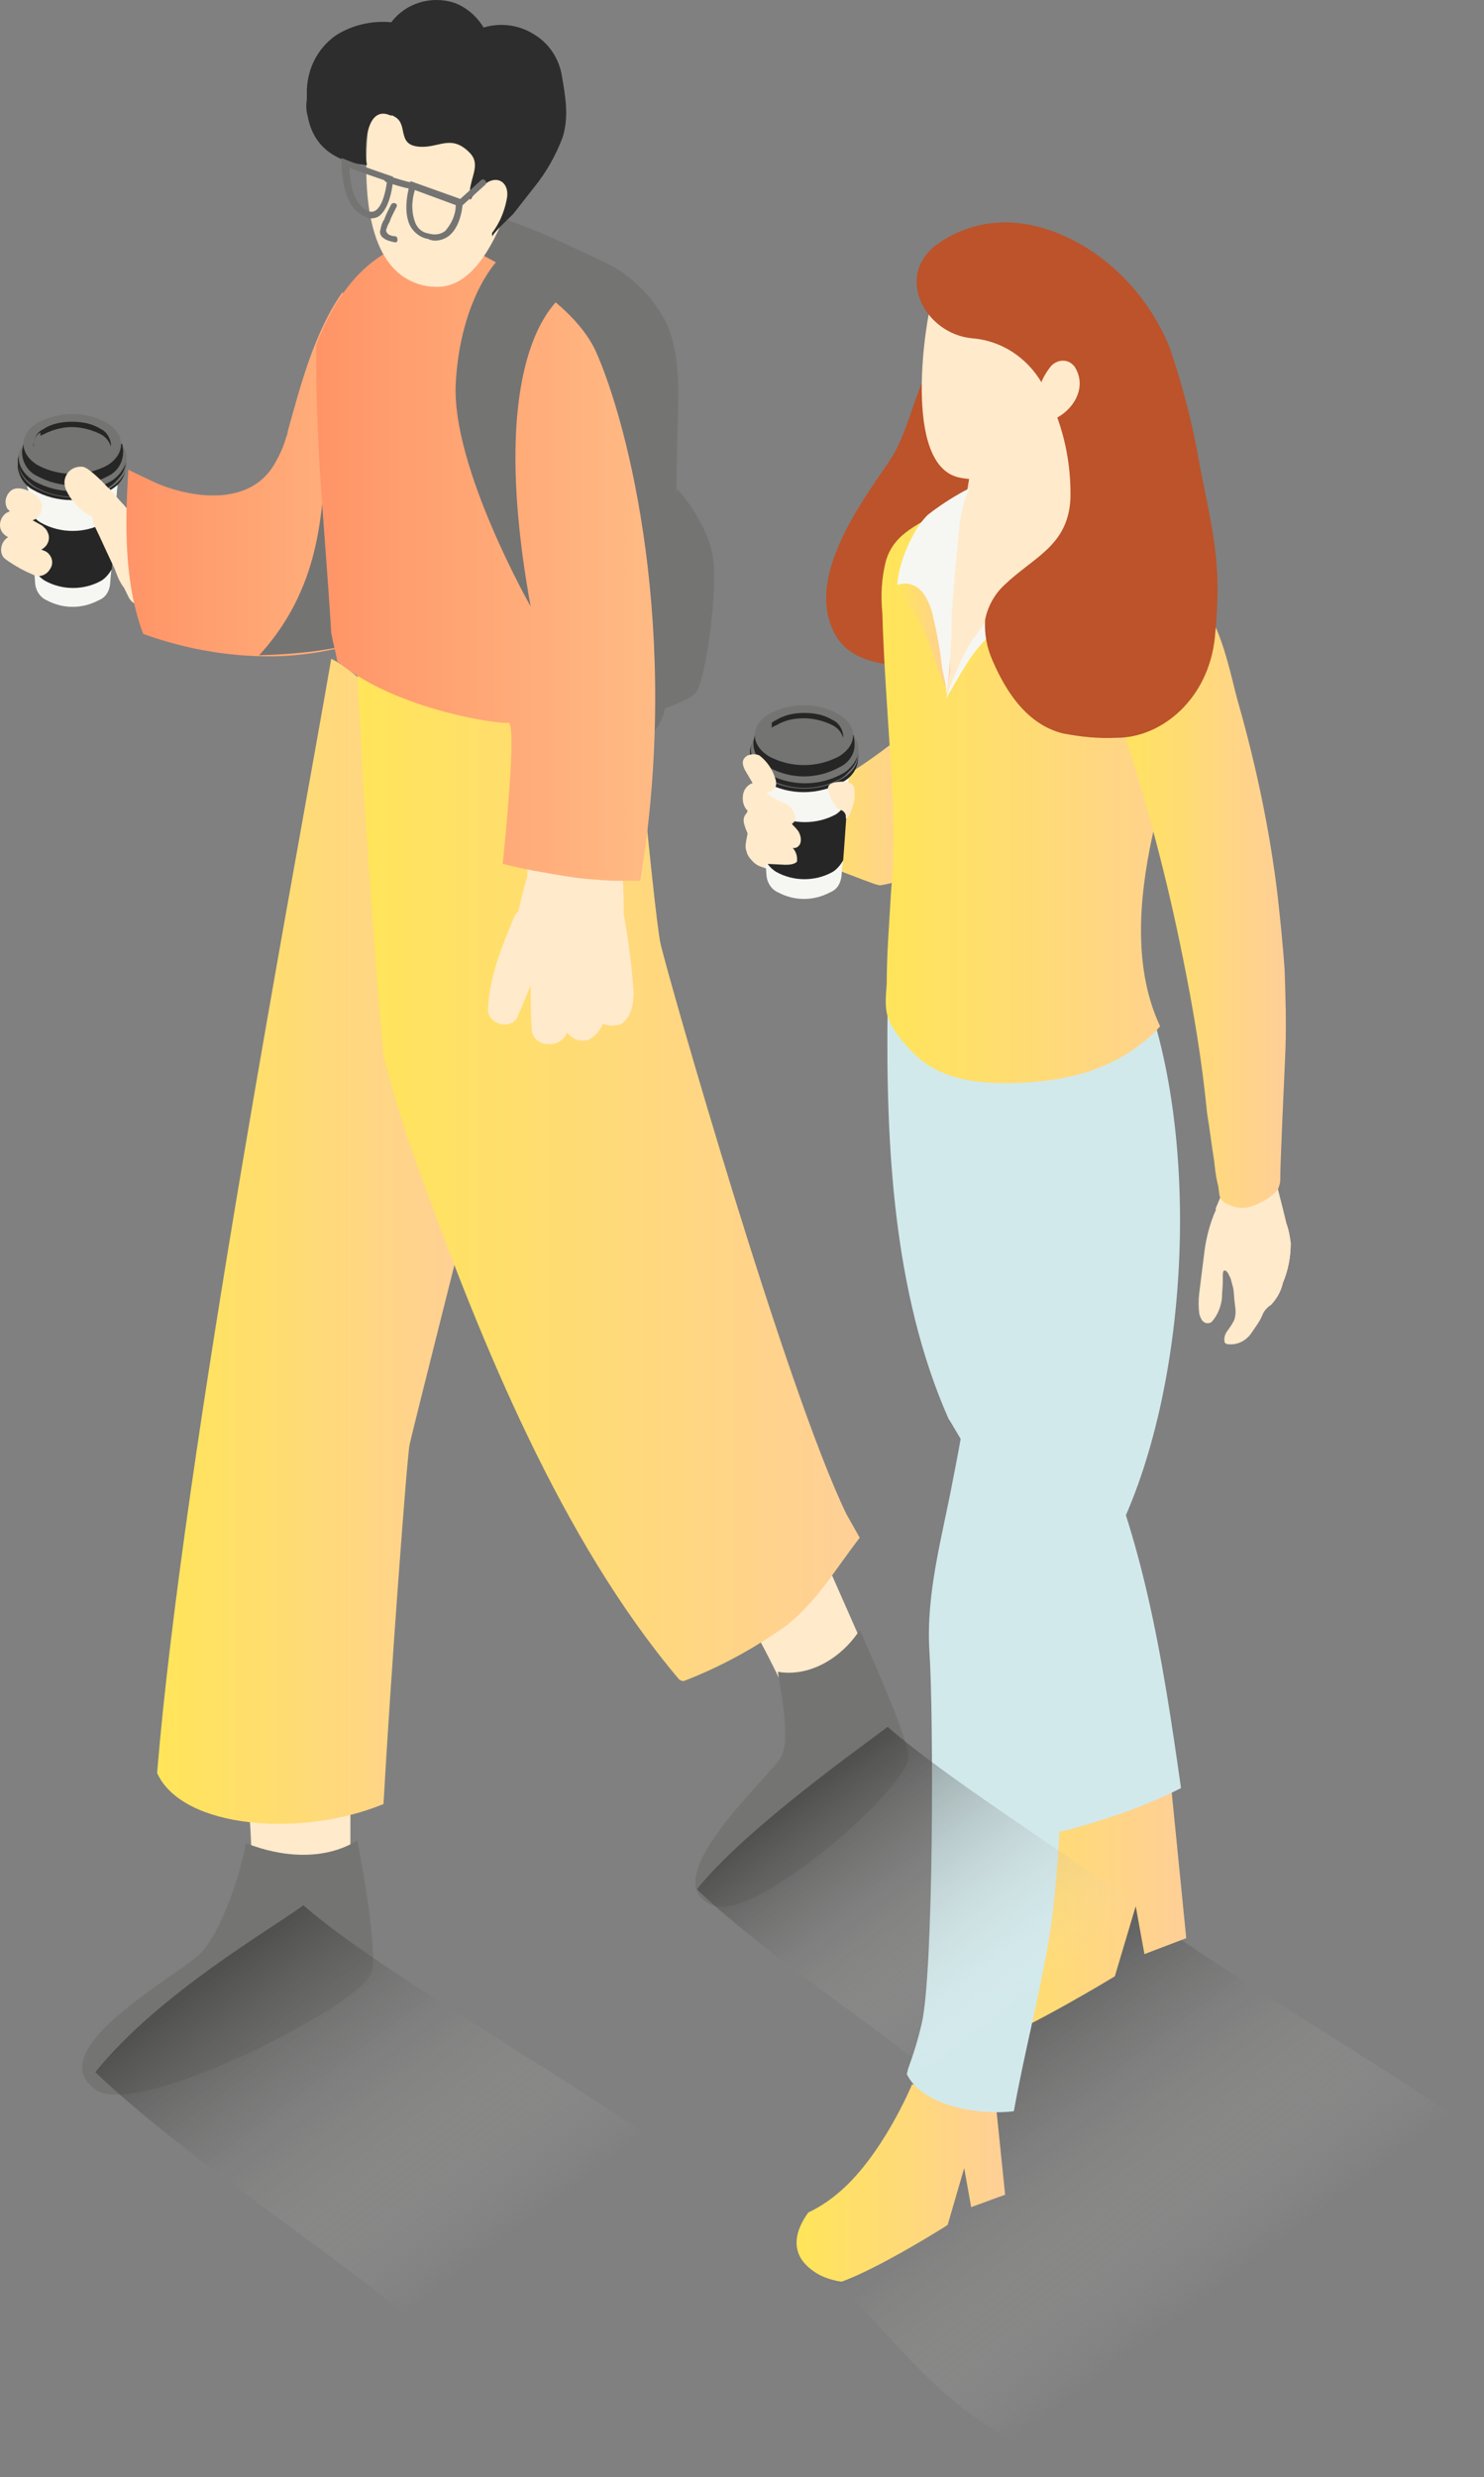 <svg width="148" height="247" viewBox="0 0 148 247" fill="none" xmlns="http://www.w3.org/2000/svg">
<rect x="0" y="0" width="148" height="247" fill="#808080" stroke="none"/>
<path opacity="0.46" d="M137.667 220.076C133.325 223.263 129.157 226.715 124.816 230.079C120.474 233.443 108.318 243.004 103.976 246.014C102.587 245.217 100.503 243.181 99.114 242.296C90.951 237.25 87.304 230.079 79.49 224.502C87.652 215.915 104.844 192.102 110.489 187.941C118.39 194.846 138.188 205.823 148 213.171C144.7 215.561 141.053 217.597 137.667 220.076Z" fill="url(#paint0_linear_70_55125)"/>
<path d="M83.831 77.638C86.089 76.311 88.26 74.717 90.343 73.035C92.514 76.842 90.951 83.481 90.343 87.907C89.996 87.642 88.086 88.35 87.652 88.261C87.218 88.173 86.61 87.907 86.089 87.73C85.394 87.465 84.699 87.199 84.005 86.933C82.442 86.225 80.966 85.429 79.663 84.366C79.489 84.278 79.316 84.101 79.229 83.924C79.142 83.658 79.142 83.481 79.229 83.216C79.403 82.065 79.489 80.825 79.489 79.674C79.489 79.409 79.489 79.143 79.576 78.878C79.837 78.258 81.052 78.524 81.573 78.347C82.355 78.17 83.136 77.993 83.831 77.638Z" fill="url(#paint1_linear_70_55125)"/>
<path d="M91.906 38.246C90.864 40.813 90.256 43.558 88.78 45.859C85.828 50.197 80.184 57.721 83.31 63.299C84.612 65.6 87.043 66.043 89.388 66.397L97.984 45.771" fill="#BC532A"/>
<path d="M94.772 141.731L94.598 141.466C89.041 128.895 88.346 114.023 88.52 100.479C89.736 100.744 96.682 96.23 97.203 97.558C97.811 99.151 99.548 102.869 100.937 103.754C102.326 104.639 95.032 115.439 95.987 116.856C97.203 118.715 97.637 121.459 98.419 123.495C99.027 125.354 99.721 127.125 100.329 128.984C101.284 131.817 102.326 134.738 103.368 137.571C104.41 140.403 106.147 146.335 103.802 148.902C103.108 149.61 102.239 150.141 101.284 150.318C100.763 150.407 100.242 150.407 99.808 150.141C99.548 149.876 99.287 149.61 99.114 149.256C97.724 146.689 96.248 144.21 94.772 141.731Z" fill="#D2E9EC"/>
<path d="M98.246 203.876C96.856 203.699 95.554 203.168 94.512 202.371C91.82 200.246 92.601 197.591 94.164 195.377C95.38 194.846 96.509 194.138 97.551 193.253C103.108 188.738 106.842 179.709 106.842 179.709L116.741 177.584L118.304 193.253L114.136 194.846L113.267 190.066L111.183 197.059C111.183 197.059 102.761 202.194 98.246 203.876Z" fill="url(#paint2_linear_70_55125)"/>
<path d="M83.918 227.51C82.789 227.333 81.747 226.979 80.879 226.271C78.708 224.589 79.316 222.376 80.618 220.605C81.573 220.163 82.528 219.543 83.397 218.835C87.912 215.205 90.951 207.858 90.951 207.858L98.94 206.176L100.242 218.835L96.856 220.074L96.161 216.179L94.511 221.845C94.424 221.933 87.651 226.182 83.918 227.51Z" fill="url(#paint3_linear_70_55125)"/>
<path d="M101.805 162.179C101.979 160.94 102.326 159.789 102.76 158.638C104.757 152.707 106.581 146.776 108.057 140.668C108.057 140.668 108.057 140.756 108.144 140.756C113.962 152.442 115.959 165.455 117.782 178.291C115.525 179.442 113.093 180.416 110.662 181.212C109.012 181.743 107.362 182.275 105.713 182.629C105.452 181.92 105.278 181.301 105.018 180.681C104.323 178.291 103.802 175.901 103.281 173.422C102.76 170.943 102.326 168.465 101.979 165.897C101.805 164.747 101.718 163.419 101.805 162.179Z" fill="#D2E9EC"/>
<path d="M91.906 104.64C92.601 106.056 96.161 101.453 97.637 101.718C102.847 102.338 106.321 104.02 110.662 100.833C111.531 100.213 113.615 99.859 114.222 99.062C119.866 114.643 118.477 139.43 111.01 153.771C109.62 156.515 108.491 159.525 107.797 162.535C105.452 172.361 106.234 182.984 104.671 192.987C103.716 198.83 102.153 204.672 101.111 210.515C97.377 210.958 91.906 209.895 90.43 206.797C90.517 206.62 90.517 206.354 90.604 206.177C91.125 204.761 91.559 203.344 91.906 201.84C93.122 196.882 93.122 170.856 92.688 164.571C92.341 158.817 93.99 153.151 95.032 147.574C96.595 139.695 97.985 131.285 96.509 123.318" fill="#D2E9EC"/>
<path d="M88.867 88.881C89.128 85.96 89.128 83.039 89.041 80.206C88.781 73.832 88.173 67.547 87.999 61.173C87.825 59.403 87.912 57.632 88.346 55.95C89.215 52.94 91.906 52.321 94.164 50.639C95.64 49.577 96.509 49.754 98.245 50.019C100.156 50.285 102.066 50.727 103.976 51.258C107.71 52.321 111.357 53.826 114.743 55.773C116.393 56.658 117.869 57.721 119.085 59.049C120.214 60.288 120.908 61.793 121.082 63.475C120.908 63.829 120.648 64.272 120.561 64.714C117.261 75.249 110.489 91.183 115.698 102.337C115.438 102.603 115.177 102.957 114.83 103.222C113.18 104.727 111.27 105.878 109.273 106.586C108.839 106.763 108.405 106.94 107.97 107.029C105.452 107.737 102.847 108.003 100.242 108.003C97.55 108.003 94.685 107.649 92.341 106.055C91.559 105.524 90.865 104.816 90.257 104.108C90.083 103.931 89.996 103.754 89.823 103.576C89.388 103.045 88.954 102.426 88.694 101.806C88.173 100.655 88.346 99.327 88.433 98.088C88.433 95.078 88.694 91.98 88.867 88.881Z" fill="url(#paint4_linear_70_55125)"/>
<path d="M108.752 53.736L108.665 54.002C108.578 55.241 108.144 56.481 107.449 57.543C106.842 58.34 106.06 58.959 105.105 59.402C104.584 59.668 104.063 59.845 103.542 60.022C102.847 60.199 102.066 60.376 101.371 60.464C101.024 60.464 100.677 60.464 100.329 60.641C100.069 60.818 99.808 60.995 99.635 61.261C99.635 61.349 99.548 61.349 99.548 61.438C98.506 62.677 97.637 63.917 96.769 65.333C96.335 66.041 95.988 66.661 95.553 67.369C95.38 67.723 95.206 68.077 95.032 68.431C94.946 68.609 94.859 68.786 94.772 68.963C94.685 69.051 94.685 69.14 94.598 69.317C94.511 69.405 94.511 69.494 94.511 69.582C94.511 69.317 94.425 69.051 94.425 68.874C94.425 68.697 94.425 68.609 94.425 68.431C94.425 68.077 94.338 67.635 94.251 67.281C94.164 66.484 94.077 65.687 93.99 64.802C93.817 63.032 93.817 61.261 93.99 59.49C94.251 57.632 94.598 55.684 95.119 53.913C95.38 53.028 95.553 52.231 95.727 51.346C95.814 50.727 95.64 49.841 96.248 49.487C96.856 49.133 97.985 32.49 98.853 39.041C99.114 41.166 101.545 46.743 103.195 45.415C104.41 44.441 105.539 43.379 106.494 42.14C106.928 43.645 107.102 45.15 107.189 46.654C107.276 48.071 107.363 49.31 108.231 50.373C108.839 51.346 109.012 52.586 108.752 53.736Z" fill="#FFEACB"/>
<path d="M92.948 29.924C92.427 31.34 89.822 46.478 95.727 47.629C101.631 48.78 107.623 43.026 107.623 43.026C107.623 43.026 111.183 38.422 106.668 33.819C102.152 29.216 92.948 29.924 92.948 29.924Z" fill="#FFEACB"/>
<path d="M83.05 78.966C82.442 78.347 81.747 77.816 80.966 77.461C80.531 77.196 80.01 77.019 79.576 76.753C79.055 76.488 78.448 76.222 77.84 76.045C77.232 75.779 76.537 75.868 75.929 76.222C75.495 76.576 75.235 77.107 75.235 77.727C75.235 78.258 75.235 78.878 75.235 79.409C75.148 80.737 74.974 81.976 74.54 83.216C74.366 83.924 74.366 84.632 74.627 85.252C74.887 85.783 75.322 86.225 75.843 86.402C76.103 86.491 76.364 86.579 76.624 86.668C76.885 86.757 77.232 86.757 77.492 86.845C79.055 87.111 80.705 86.934 82.181 86.225C83.136 85.694 83.657 84.543 83.397 83.393C83.397 83.304 83.397 83.216 83.397 83.127C83.397 83.038 83.484 82.95 83.484 82.861C84.439 81.711 83.918 80.029 83.05 78.966Z" fill="#FFEACB"/>
<path d="M84.786 75.603L84.439 80.295L84.005 86.315L83.918 87.377C83.831 88.085 83.484 88.705 82.789 88.971C81.139 89.856 79.229 89.856 77.579 88.971C76.971 88.705 76.537 88.085 76.45 87.377L76.363 86.227L75.929 80.207L75.582 75.781L84.786 75.603Z" fill="url(#paint5_linear_70_55125)"/>
<path d="M84.439 80.207L84.004 86.227C83.744 86.669 83.483 86.935 83.049 87.201C81.312 88.174 79.142 88.174 77.405 87.201C76.971 86.935 76.624 86.581 76.45 86.227L76.016 80.207C76.276 80.738 76.71 81.181 77.145 81.446C79.055 82.509 81.486 82.509 83.397 81.446C83.831 81.092 84.178 80.738 84.439 80.207Z" fill="#F6F7F2"/>
<path d="M84.786 75.603L84.612 77.905C84.439 78.082 84.265 78.259 84.005 78.348C81.66 79.676 78.795 79.676 76.363 78.348C76.103 78.171 75.929 78.082 75.669 77.817L75.495 75.692L84.786 75.603Z" fill="#F6F7F2"/>
<path d="M83.484 77.64C81.487 78.79 79.055 78.79 76.972 77.64C75.148 76.489 75.148 74.63 76.885 73.391C78.882 72.24 81.4 72.24 83.484 73.391C85.307 74.63 85.307 76.489 83.484 77.64Z" fill="#F6F7F2"/>
<path d="M85.567 75.337C85.394 74.451 84.786 73.655 84.004 73.301C81.66 71.973 78.794 71.973 76.363 73.301C75.582 73.743 74.974 74.451 74.8 75.425V75.779C74.974 76.753 75.495 77.55 76.363 77.992C78.708 79.32 81.573 79.32 84.004 77.992C84.873 77.55 85.481 76.753 85.567 75.779V75.691V75.602V75.337Z" fill="url(#paint6_linear_70_55125)"/>
<path d="M84.004 77.639C81.66 78.967 78.794 78.967 76.363 77.639C74.279 76.311 74.279 74.275 76.363 72.947C78.708 71.619 81.573 71.619 84.004 72.947C86.088 74.275 86.088 76.4 84.004 77.639Z" fill="#747473"/>
<path d="M85.307 75.16C85.133 74.275 84.612 73.567 83.831 73.213C81.573 71.973 78.881 71.973 76.623 73.213C75.842 73.567 75.321 74.364 75.147 75.16V75.514C75.234 76.4 75.842 77.196 76.623 77.639C78.881 78.878 81.573 78.878 83.831 77.639C84.612 77.196 85.133 76.4 85.307 75.514V75.16Z" fill="url(#paint7_linear_70_55125)"/>
<path d="M83.831 77.285C81.574 78.525 78.882 78.525 76.624 77.285C74.627 76.046 74.627 74.099 76.624 72.859C78.882 71.62 81.574 71.62 83.831 72.859C85.828 74.099 85.828 76.135 83.831 77.285Z" fill="#F6F7F2"/>
<path d="M85.567 74.718C85.394 73.832 84.786 73.035 84.004 72.681C81.66 71.354 78.794 71.354 76.363 72.681C75.582 73.124 74.974 73.832 74.8 74.806V75.16C74.974 76.134 75.495 76.931 76.363 77.373C78.708 78.701 81.573 78.701 84.004 77.373C84.873 76.931 85.481 76.134 85.567 75.16V75.072V74.983V74.718Z" fill="url(#paint8_linear_70_55125)"/>
<path d="M85.481 75.514C85.22 76.133 84.699 76.753 84.091 77.107C81.747 78.435 78.882 78.435 76.45 77.107C74.366 75.779 74.366 73.743 76.45 72.415C76.624 72.327 76.798 72.239 76.971 72.15C79.229 71.176 81.834 71.265 84.005 72.415C85.394 73.212 85.828 74.363 85.481 75.514Z" fill="#747473"/>
<path d="M85.481 75.514L84.005 76.4L76.971 72.062C79.229 71.088 81.834 71.177 84.005 72.328C85.394 73.213 85.828 74.364 85.481 75.514Z" fill="#747473"/>
<path d="M85.22 74.098V73.921L85.133 73.301H84.96C84.699 72.858 84.265 72.416 83.744 72.15C81.487 70.911 78.882 70.911 76.624 72.15C76.19 72.416 75.842 72.77 75.495 73.124H75.321L75.148 73.921C75.061 74.983 75.669 76.045 76.624 76.488C78.882 77.727 81.487 77.727 83.744 76.488C84.699 76.045 85.307 75.072 85.22 74.098Z" fill="url(#paint9_linear_70_55125)"/>
<path d="M83.657 75.427C81.486 76.578 78.881 76.578 76.71 75.427C74.8 74.276 74.8 72.328 76.71 71.178C78.881 70.027 81.486 70.027 83.57 71.178C85.567 72.328 85.567 74.276 83.657 75.427Z" fill="#747473"/>
<path d="M77.84 75.337L77.579 75.514L77.493 75.603C77.406 75.603 77.406 75.603 77.319 75.603L77.232 75.514L76.537 75.072L76.277 74.894V74.806L76.624 74.629C76.711 74.629 76.711 74.629 76.798 74.629L77.84 75.337Z" fill="#747473"/>
<path d="M77.84 75.337L76.885 74.805C76.798 74.805 76.798 74.805 76.711 74.805L76.451 74.983H76.364V74.894L76.711 74.717C76.798 74.717 76.798 74.717 76.885 74.717L77.84 75.337Z" fill="#747473"/>
<path d="M80.271 75.513C79.316 75.513 78.274 75.248 77.406 74.805C76.798 74.54 76.451 74.009 76.364 73.3C76.451 72.681 76.798 72.15 77.406 71.884C78.274 71.353 79.229 71.176 80.184 71.176C81.139 71.176 82.181 71.441 83.05 71.884C83.658 72.15 84.005 72.681 84.092 73.389C84.005 74.009 83.658 74.54 83.05 74.805C82.181 75.336 81.226 75.513 80.271 75.513Z" fill="#747473"/>
<path d="M81.66 75.338C81.226 75.427 80.792 75.515 80.271 75.515C79.316 75.515 78.274 75.249 77.405 74.807C76.798 74.541 76.45 74.01 76.363 73.302C76.363 72.948 76.537 72.594 76.798 72.328L81.66 75.338Z" fill="#747473"/>
<path d="M77.406 72.327C78.274 71.796 79.229 71.619 80.184 71.619C81.139 71.619 82.181 71.885 83.05 72.327C83.571 72.593 83.918 73.035 84.092 73.567C84.092 73.478 84.092 73.389 84.092 73.301C84.005 72.681 83.658 72.062 83.05 71.796C82.181 71.265 81.226 71.088 80.184 71.088C79.229 71.088 78.274 71.265 77.406 71.796C76.798 72.062 76.451 72.593 76.364 73.213C76.364 73.301 76.364 73.389 76.364 73.478C76.451 72.947 76.885 72.504 77.406 72.327Z" fill="url(#paint10_linear_70_55125)"/>
<path d="M84.525 79.764L84.178 84.632L84.091 85.783C83.831 86.226 83.483 86.669 83.049 86.934C81.313 87.908 79.142 87.908 77.405 86.934C76.971 86.669 76.537 86.226 76.363 85.783L76.276 84.721L75.929 79.764C76.189 80.383 76.624 80.915 77.145 81.18C79.055 82.242 81.486 82.242 83.397 81.18C83.918 80.826 84.265 80.295 84.525 79.764Z" fill="url(#paint11_linear_70_55125)"/>
<path d="M76.624 74.099C76.451 73.833 76.364 73.567 76.277 73.302C76.277 72.859 76.537 72.417 76.972 72.062V72.505C76.624 72.948 76.537 73.567 76.624 74.099Z" fill="#747473"/>
<path d="M89.388 59.315C89.475 59.581 89.648 59.581 89.909 59.758C90.517 60.201 91.038 60.732 91.385 61.351C92.08 62.591 92.601 63.919 93.035 65.246C93.295 65.955 93.556 66.663 93.816 67.371C93.903 67.725 94.077 68.079 94.251 68.433C94.337 68.611 94.685 69.23 94.598 69.407C94.685 68.876 94.772 68.345 94.772 67.814C94.772 65.866 94.685 63.83 94.424 61.883C94.337 60.909 94.164 59.935 93.73 59.05C93.122 57.81 91.993 56.837 91.732 55.42C91.732 54.978 91.645 54.535 91.385 54.092C91.385 54.004 91.298 54.004 91.211 54.004C91.124 54.004 91.038 54.092 91.038 54.092C89.996 55.155 89.388 56.571 89.301 58.076C89.301 58.607 89.301 58.961 89.388 59.315Z" fill="url(#paint12_linear_70_55125)"/>
<path d="M97.637 65.422C98.592 64.714 99.721 64.448 100.85 64.625C101.805 64.802 102.76 65.333 103.368 66.13C104.323 65.333 105.192 64.448 106.06 63.474C108.752 60.465 109.967 56.392 109.446 52.32C109.446 52.497 109.186 52.94 109.099 53.029C108.925 53.294 108.752 53.56 108.578 53.737C108.231 54.179 107.797 54.533 107.276 54.888C106.841 55.242 106.407 55.596 105.973 55.95C105.539 56.304 104.844 56.746 104.323 57.189C102.239 58.517 100.068 59.579 98.245 61.261C95.987 63.297 94.685 66.13 94.598 69.228C94.598 69.317 94.598 69.406 94.598 69.406C95.293 67.901 96.335 66.573 97.637 65.422Z" fill="url(#paint13_linear_70_55125)"/>
<path d="M108.752 53.737L108.665 54.003C108.318 54.623 107.884 55.331 107.45 55.862C106.321 57.367 104.932 58.695 103.542 59.934C102.848 60.111 102.066 60.288 101.371 60.377C101.024 60.377 100.677 60.377 100.33 60.554C100.069 60.731 99.808 60.908 99.635 61.173C99.635 61.262 99.548 61.262 99.548 61.35C98.506 62.59 97.638 63.829 96.769 65.246C96.335 65.954 95.988 66.573 95.554 67.282C95.38 67.636 95.206 67.99 95.033 68.344C94.946 68.521 94.859 68.698 94.772 68.875C94.685 68.964 94.685 69.052 94.599 69.229C94.512 69.318 94.512 69.406 94.512 69.495C94.512 69.229 94.425 68.964 94.425 68.787C94.772 66.308 95.467 63.829 96.683 61.616C98.246 58.518 100.156 55.685 101.806 52.675C102.587 51.436 102.934 49.931 103.021 48.514C102.934 47.452 103.021 46.39 103.108 45.416C104.324 44.442 105.453 43.38 106.408 42.141C106.842 43.645 107.016 45.151 107.102 46.655C107.189 48.072 107.276 49.311 108.144 50.373C108.839 51.259 109.013 52.587 108.752 53.737Z" fill="#FFEACB"/>
<path d="M91.907 58.96C91.299 58.252 90.344 57.986 89.476 58.341C89.649 56.393 90.344 54.623 91.299 52.941C91.646 52.321 92.081 51.79 92.515 51.347C93.644 50.462 94.859 49.665 96.162 48.957C96.335 48.868 96.509 48.78 96.683 48.691C96.075 50.019 95.728 51.524 95.641 52.941C95.467 54.446 95.38 55.95 95.207 57.367C95.12 58.518 95.033 59.757 94.946 60.908C94.859 61.97 94.946 62.944 94.859 64.006C94.772 65.865 94.599 67.724 94.338 69.583C94.512 68.344 93.991 67.282 93.904 66.131C93.73 64.714 93.47 63.209 93.123 61.793C92.949 60.819 92.602 59.846 91.994 59.049L91.907 58.96Z" fill="#F6F7F2"/>
<path d="M101.371 62.767C101.978 63.386 102.586 64.006 103.107 64.626C104.67 62.678 106.146 60.731 107.536 58.694C108.751 57.101 109.62 55.242 110.054 53.294C110.228 52.144 110.141 50.904 109.707 49.754C109.533 49.222 109.186 48.603 108.925 48.16C108.665 47.718 108.317 47.275 107.883 46.921C107.623 46.744 107.275 46.655 107.015 46.744C107.102 47.363 107.188 48.072 107.275 48.691C107.362 49.222 107.449 49.754 107.449 50.285C107.275 51.258 106.754 52.232 106.146 52.94C104.236 55.331 102.065 57.455 100.068 59.757C98.853 61.173 97.724 62.678 96.682 64.272C95.727 65.954 94.945 67.813 94.337 69.672C95.032 68.521 95.64 67.37 96.334 66.308C96.855 65.422 97.55 64.537 98.245 63.829C98.679 63.298 99.2 62.944 99.808 62.59C100.589 62.147 100.85 62.147 101.371 62.767Z" fill="#F6F7F2"/>
<path d="M128.724 123.937C128.724 125.353 128.463 126.681 127.942 127.92C127.768 128.717 127.334 129.514 126.726 130.133C126.553 130.222 126.466 130.31 126.292 130.488C126.119 130.665 125.945 130.93 125.858 131.196C125.598 131.815 125.164 132.347 124.816 132.878C124.295 133.674 123.427 134.117 122.472 134.029H122.385C122.298 134.029 122.298 133.94 122.211 133.94C122.124 133.851 122.124 133.851 122.124 133.763C122.038 133.32 122.211 132.966 122.472 132.612C122.732 132.258 122.906 131.992 123.08 131.638C123.253 131.196 123.253 130.665 123.166 130.133C123.08 129.602 123.08 128.983 122.993 128.451C122.906 128.097 122.819 127.832 122.732 127.478C122.645 127.301 122.559 127.124 122.472 126.947C122.385 126.858 122.298 126.681 122.124 126.681C121.951 126.681 121.951 127.035 121.951 127.212C121.951 127.389 121.951 127.655 121.951 127.832C121.951 128.363 121.864 128.894 121.864 129.425C121.777 130.31 121.43 131.107 120.909 131.727C120.822 131.815 120.735 131.904 120.648 131.904C120.388 131.992 120.127 131.904 119.954 131.727C119.78 131.55 119.693 131.284 119.606 131.019C119.519 130.31 119.519 129.602 119.606 128.894C119.78 127.478 119.954 126.15 120.127 124.733C120.301 123.406 120.648 122.078 121.169 120.838C121.256 120.75 121.256 120.573 121.256 120.484C121.517 119.865 121.777 119.245 122.038 118.625C122.211 118.094 122.211 117.474 122.385 116.943C122.385 117.209 123.166 117.386 123.253 117.386C123.861 117.386 124.382 117.297 124.99 117.209C125.685 117.12 126.292 116.855 126.9 116.412C127.334 118.271 127.855 120.13 128.289 121.989C128.55 122.697 128.637 123.317 128.724 123.937Z" fill="#FFEACB"/>
<path d="M128.724 123.937C128.724 125.353 128.463 126.681 127.942 127.92C127.768 128.717 127.334 129.514 126.726 130.133C126.553 130.222 126.466 130.31 126.292 130.488C126.119 130.665 125.945 130.93 125.858 131.196C125.598 131.815 125.164 132.347 124.816 132.878C124.295 133.674 123.427 134.117 122.472 134.029H122.385C123.166 133.409 123.861 132.701 124.382 131.904C124.729 131.284 125.077 130.576 125.337 129.956C125.771 128.983 126.119 128.009 126.466 126.947C126.813 125.53 126.813 124.025 126.553 122.609C126.553 122.432 126.466 122.255 126.379 122.078C126.119 121.812 125.771 121.901 125.511 121.901C123.948 122.078 122.472 121.547 121.256 120.484C121.517 119.865 121.777 119.245 122.038 118.625C122.211 118.094 122.211 117.474 122.385 116.943C122.385 117.209 123.166 117.386 123.253 117.386C123.861 117.386 124.382 117.297 124.99 117.209C125.685 117.12 126.292 116.855 126.9 116.412C127.334 118.271 127.855 120.13 128.289 121.989C128.55 122.697 128.637 123.317 128.724 123.937Z" fill="#FFEACB"/>
<path d="M117.956 95.432C116.393 87.642 114.396 80.028 111.878 72.504C110.749 69.228 109.186 65.953 111.183 62.766C112.225 61.173 113.875 59.314 115.699 58.694C120.908 57.012 122.471 66.396 123.427 69.848C125.25 76.222 126.639 82.773 127.421 89.324C127.681 91.714 127.942 94.192 128.115 96.671C128.202 99.327 128.289 101.894 128.202 104.55C128.115 106.851 127.681 115.615 127.681 117.651C127.681 117.917 127.594 118.183 127.508 118.448C127.421 118.537 127.421 118.625 127.334 118.714C127.247 118.891 127.074 118.979 126.987 119.068C126.292 119.688 125.511 120.042 124.729 120.307C123.861 120.573 122.992 120.396 122.211 119.953C122.037 119.865 121.95 119.776 121.777 119.599C121.516 119.156 121.603 118.537 121.429 118.006C121.256 117.297 121.169 116.501 121.082 115.704C120.822 114.11 120.648 112.606 120.387 111.012C119.866 105.701 118.998 100.566 117.956 95.432Z" fill="url(#paint14_linear_70_55125)"/>
<path d="M74.28 76.754C74.54 77.197 74.801 77.639 75.061 78.082C74.54 78.259 74.193 78.702 74.106 79.233C74.019 79.764 74.106 80.295 74.453 80.738C74.54 80.738 74.54 80.826 74.54 80.915C74.54 81.003 74.453 81.003 74.453 81.092C74.193 81.358 74.106 81.712 74.193 82.066C74.28 82.42 74.367 82.685 74.54 83.04C74.54 83.128 74.54 83.128 74.627 83.216C74.627 83.305 74.627 83.394 74.54 83.482C74.367 83.925 74.28 84.456 74.453 84.898C74.54 85.341 74.888 85.784 75.322 85.961C75.669 86.138 76.016 86.138 76.451 86.138L78.274 86.226C78.621 86.226 78.969 86.226 79.316 86.049C79.403 85.961 79.49 85.961 79.49 85.872C79.49 85.784 79.49 85.695 79.49 85.607C79.49 85.253 79.316 84.81 79.055 84.544C79.403 84.633 79.75 84.367 79.837 84.013C79.924 83.659 79.837 83.305 79.663 82.951C79.49 82.685 79.229 82.42 78.969 82.154C79.229 81.977 79.403 81.712 79.316 81.446C79.142 80.738 78.708 80.207 78.1 80.03C77.493 79.764 76.885 79.499 76.451 79.056C76.885 78.967 77.319 78.702 77.406 78.259C77.406 78.082 77.406 77.817 77.319 77.639C77.058 76.754 76.537 75.957 75.756 75.338C75.409 75.161 74.974 75.161 74.54 75.338C73.933 75.692 74.019 76.223 74.28 76.754Z" fill="#FFEACB"/>
<path d="M83.397 80.471C83.571 80.648 83.744 80.737 84.005 80.825C84.179 80.914 84.352 81.179 84.352 81.356C84.352 81.445 84.352 81.445 84.352 81.533C84.352 81.622 84.439 81.622 84.439 81.622C84.439 81.622 84.526 81.622 84.526 81.533C84.7 81.356 84.786 81.179 84.873 80.914C85.134 80.206 85.307 79.497 85.221 78.789C85.221 78.523 85.134 78.347 84.96 78.169C84.526 77.904 83.918 77.904 83.397 77.992C82.876 78.081 82.442 78.258 82.616 78.878C82.789 79.497 83.05 80.028 83.397 80.471Z" fill="#FFEACB"/>
<path d="M106.928 23.905C111.27 26.118 114.656 29.924 116.567 34.439C117.956 38.423 118.998 42.495 119.693 46.655C121.082 53.56 121.864 56.482 121.169 63.475C120.561 69.672 115.872 73.567 111.357 73.567C109.533 73.655 107.797 73.478 105.973 73.124C102.5 72.239 100.416 69.141 99.027 65.954C98.419 64.626 98.158 63.209 98.245 61.793C98.506 60.465 99.2 59.226 100.156 58.341C103.108 55.508 106.494 54.446 106.755 49.754C106.842 46.124 106.06 42.583 104.497 39.396C103.195 36.209 100.329 33.996 96.943 33.731C92.167 33.288 89.041 27.268 93.73 24.17C97.985 21.337 102.76 21.78 106.928 23.905Z" fill="#BC532A"/>
<path d="M103.368 40.192C103.455 38.776 103.976 37.537 104.844 36.474C105.452 35.855 106.407 35.766 107.015 36.386C107.102 36.474 107.189 36.563 107.275 36.74C108.578 39.041 106.494 41.609 104.323 42.051C103.976 41.432 103.628 40.812 103.368 40.192Z" fill="#FFEACB"/>
<path d="M11.848 46.478L11.5 51.17L11.066 57.19L10.979 58.252C10.893 58.961 10.545 59.58 9.851 59.846C8.201 60.731 6.29 60.731 4.641 59.846C4.033 59.58 3.599 58.961 3.512 58.252L3.425 57.102L2.991 51.082L2.643 46.656L11.848 46.478Z" fill="url(#paint15_linear_70_55125)"/>
<path d="M11.5 51.17L11.066 57.19C10.805 57.632 10.458 57.898 10.111 58.163C8.374 59.137 6.203 59.137 4.467 58.163C4.032 57.898 3.685 57.544 3.511 57.19L3.077 51.17C3.338 51.701 3.772 52.144 4.206 52.409C6.116 53.472 8.548 53.472 10.458 52.409C10.892 52.055 11.239 51.701 11.5 51.17Z" fill="#F6F7F2"/>
<path d="M11.848 46.478L11.674 48.78C11.5 48.957 11.327 49.134 11.066 49.223C8.722 50.551 5.856 50.551 3.425 49.223C3.164 49.046 2.991 48.957 2.73 48.692L2.557 46.567L11.848 46.478Z" fill="#F6F7F2"/>
<path d="M10.459 48.602C8.461 49.753 6.03 49.753 3.946 48.602C2.123 47.452 2.123 45.593 3.859 44.353C5.856 43.203 8.375 43.203 10.459 44.353C12.282 45.593 12.282 47.452 10.459 48.602Z" fill="#F6F7F2"/>
<path d="M12.542 46.301C12.368 45.416 11.761 44.62 10.979 44.265C8.635 42.938 5.769 42.938 3.338 44.265C2.556 44.708 1.948 45.416 1.775 46.301V46.656C1.948 47.629 2.469 48.426 3.338 48.869C5.682 50.197 8.548 50.197 10.979 48.869C11.847 48.426 12.455 47.629 12.542 46.656V46.301Z" fill="url(#paint16_linear_70_55125)"/>
<path d="M11.066 48.602C8.721 49.93 5.856 49.93 3.425 48.602C1.341 47.274 1.341 45.238 3.425 43.91C5.769 42.582 8.635 42.582 11.066 43.91C13.15 45.238 13.15 47.274 11.066 48.602Z" fill="#747473"/>
<path d="M12.281 46.125C12.108 45.24 11.587 44.532 10.805 44.178C8.547 42.938 5.856 42.938 3.598 44.178C2.817 44.532 2.296 45.328 2.122 46.125V46.479C2.209 47.364 2.817 48.161 3.598 48.604C5.856 49.843 8.547 49.843 10.805 48.604C11.587 48.161 12.194 47.364 12.281 46.479V46.125Z" fill="url(#paint17_linear_70_55125)"/>
<path d="M10.806 48.248C8.548 49.488 5.856 49.488 3.599 48.248C1.602 47.009 1.602 45.061 3.599 43.822C5.856 42.583 8.548 42.583 10.806 43.822C12.803 45.061 12.803 47.097 10.806 48.248Z" fill="#F6F7F2"/>
<path d="M12.542 45.682C12.368 44.797 11.761 44 10.979 43.646C8.635 42.318 5.769 42.318 3.338 43.646C2.556 44.089 1.948 44.886 1.775 45.771V46.125C1.948 47.099 2.469 47.895 3.338 48.338C5.682 49.666 8.548 49.666 10.979 48.338C11.847 47.895 12.455 47.099 12.542 46.125V45.682Z" fill="url(#paint18_linear_70_55125)"/>
<path d="M12.455 46.389C12.195 47.008 11.674 47.628 11.066 47.982C8.722 49.31 5.856 49.31 3.425 47.982C1.341 46.654 1.341 44.618 3.425 43.291C3.599 43.202 3.772 43.114 3.946 43.025C6.204 42.051 8.808 42.14 10.979 43.291C12.369 44.176 12.89 45.327 12.455 46.389Z" fill="#747473"/>
<path d="M12.455 46.389L10.979 47.275L3.946 42.937C6.204 41.963 8.808 42.052 10.979 43.203C12.369 44.176 12.89 45.327 12.455 46.389Z" fill="#747473"/>
<path d="M12.281 45.063V44.886L12.194 44.266H12.021C11.76 43.823 11.326 43.381 10.805 43.115C8.547 41.876 5.943 41.876 3.685 43.115C3.251 43.381 2.903 43.735 2.556 44.089H2.382L2.209 44.886C2.122 45.948 2.73 47.01 3.685 47.453C5.943 48.692 8.547 48.692 10.805 47.453C11.76 47.01 12.281 46.036 12.281 45.063Z" fill="url(#paint19_linear_70_55125)"/>
<path d="M10.719 46.39C8.548 47.541 5.943 47.541 3.773 46.39C1.862 45.239 1.862 43.291 3.773 42.141C5.943 40.99 8.548 40.99 10.632 42.141C12.543 43.291 12.543 45.239 10.719 46.39Z" fill="#747473"/>
<path d="M4.814 46.302L4.554 46.479L4.467 46.568C4.38 46.568 4.38 46.568 4.293 46.568L4.207 46.479L3.512 46.036L3.251 45.859M3.338 45.859L3.686 45.682C3.772 45.682 3.772 45.682 3.859 45.682L4.814 46.302V46.391L3.338 45.859Z" fill="#747473"/>
<path d="M4.814 46.302L3.859 45.77C3.772 45.77 3.772 45.77 3.686 45.77L3.425 45.947H3.338M3.338 45.859L3.686 45.682C3.772 45.682 3.772 45.682 3.859 45.682L4.814 46.302L3.338 45.859Z" fill="#747473"/>
<path d="M7.246 46.478C6.291 46.478 5.249 46.213 4.38 45.77C3.599 45.505 3.165 44.619 3.425 43.823C3.599 43.38 3.946 42.937 4.38 42.849C5.249 42.318 6.204 42.141 7.159 42.141C8.114 42.141 9.156 42.406 10.024 42.849C10.632 43.114 10.98 43.645 11.066 44.354C10.98 44.973 10.632 45.505 10.024 45.859C9.243 46.213 8.288 46.478 7.246 46.478Z" fill="#747473"/>
<path d="M8.635 46.301C8.201 46.389 7.766 46.478 7.245 46.478C6.29 46.478 5.248 46.212 4.38 45.77C3.772 45.504 3.425 44.973 3.338 44.265C3.338 43.911 3.512 43.557 3.772 43.291L8.635 46.301Z" fill="#747473"/>
<path d="M4.38 43.292C5.249 42.849 6.204 42.584 7.159 42.584C8.114 42.584 9.156 42.849 10.024 43.292C10.545 43.558 10.893 44 11.066 44.531C11.066 44.443 11.066 44.354 11.066 44.266C10.98 43.646 10.632 43.026 10.024 42.761C9.156 42.23 8.201 42.053 7.159 42.053C6.204 42.053 5.162 42.23 4.38 42.761C3.772 43.026 3.425 43.558 3.338 44.266C3.338 44.354 3.338 44.443 3.338 44.531C3.512 43.912 3.859 43.469 4.38 43.292Z" fill="url(#paint20_linear_70_55125)"/>
<path d="M11.587 50.727L11.24 55.595L11.153 56.746C10.892 57.189 10.545 57.632 10.111 57.897C8.374 58.871 6.203 58.871 4.467 57.897C4.033 57.632 3.598 57.189 3.425 56.746L3.338 55.684L2.904 50.727C3.164 51.346 3.598 51.877 4.119 52.143C6.03 53.205 8.461 53.205 10.371 52.143C10.892 51.789 11.326 51.258 11.587 50.727Z" fill="url(#paint21_linear_70_55125)"/>
<path d="M3.686 45.063C3.512 44.797 3.425 44.532 3.339 44.266C3.339 43.823 3.599 43.381 4.033 43.115V43.558C3.686 43.912 3.599 44.532 3.686 45.063Z" fill="#747473"/>
<path d="M67.507 48.868C67.507 48.514 70.46 52.055 71.067 55.331C71.675 58.606 70.373 68.078 69.331 69.14C68.289 70.203 63.252 71.619 63.252 71.619" fill="#747473"/>
<path d="M45.538 24.7C43.628 31.959 41.892 39.307 40.068 46.654C39.46 48.514 39.287 50.373 39.46 52.32C39.808 54.799 41.457 56.835 43.02 58.694C46.928 63.386 51.183 67.723 55.785 71.707C56.827 72.769 58.042 73.477 59.432 73.92C60.734 74.097 62.037 74.008 63.339 73.654C64.034 73.566 64.728 73.3 65.336 72.769C66.031 71.972 66.378 70.91 66.378 69.848C67.42 60.553 67.333 51.081 67.594 41.697C67.681 38.51 67.767 35.323 66.552 32.402C65.162 29.569 62.818 27.268 60.039 26.028C55.35 23.815 50.662 21.514 45.191 20.451" fill="#747473"/>
<path d="M14.974 52.498C12.369 51.082 11.066 48.426 8.722 46.744C8.635 46.744 8.635 46.656 8.548 46.656L8.375 46.567C7.506 46.39 6.638 46.921 6.464 47.806C6.377 48.161 6.464 48.603 6.638 48.957C7.246 50.197 8.288 51.17 9.503 51.702C9.677 52.056 10.024 52.321 10.459 52.41C11.935 52.764 13.324 53.295 14.713 53.915C15.495 54.357 16.45 54.092 16.884 53.383C17.058 53.029 17.145 52.587 17.058 52.144C16.363 52.764 15.582 52.852 14.974 52.498Z" fill="#FFEACB"/>
<path d="M15.061 57.19C14.105 54.977 13.324 52.675 12.456 50.462C11.935 49.931 11.414 49.311 10.893 48.691C10.806 48.691 10.632 48.691 10.545 48.691C9.764 48.691 9.069 49.4 9.069 50.196C9.069 50.373 9.069 50.462 9.156 50.639L9.33 51.17C9.156 51.613 9.243 52.055 9.417 52.409C10.111 53.826 10.719 55.242 11.414 56.659C11.674 57.367 11.935 58.075 12.369 58.606L12.803 59.491C13.671 61.35 16.363 59.757 15.495 57.898L15.061 57.19Z" fill="#FFEACB"/>
<path d="M12.803 46.832C13.845 47.363 14.8 47.806 15.755 48.248C19.489 49.753 24.872 50.373 27.304 46.389C27.825 45.504 28.259 44.619 28.52 43.645C28.606 43.468 28.693 43.202 28.693 43.025C29.996 38.334 31.385 33.022 34.163 29.127L42.934 57.632C40.937 63.474 33.469 65.156 28.085 65.422C23.396 65.599 18.707 64.802 14.279 63.209C12.369 58.075 12.456 52.32 12.803 46.832Z" fill="url(#paint22_linear_70_55125)"/>
<path d="M33.035 36.828C32.166 44.176 33.035 52.055 29.996 58.96C29.041 61.173 27.738 63.209 26.088 65.068L25.828 65.333C32.253 65.156 34.685 64.271 34.685 64.271L33.643 31.871C33.469 32.491 33.035 33.819 32.514 35.678C32.948 35.943 33.035 36.386 33.035 36.828Z" fill="#747473"/>
<path d="M4.553 54.976L4.119 54.799C4.814 54.445 5.074 53.648 4.727 53.028C4.64 52.763 4.38 52.586 4.206 52.409L3.251 51.877C3.859 51.7 4.206 51.081 4.206 50.461C4.119 49.399 2.122 48.248 1.167 48.868C0.559 49.31 0.385 50.107 0.733 50.727L0.993 50.992C0.299 51.169 -0.136 51.966 0.038 52.674C0.125 53.028 0.385 53.294 0.646 53.471L0.82 53.559C0.212 53.914 -0.049 54.71 0.212 55.33C0.299 55.596 0.559 55.773 0.82 55.95C1.601 56.481 2.383 56.923 3.251 57.278C3.859 57.632 4.64 57.366 4.988 56.746C5.422 56.127 5.161 55.33 4.553 54.976Z" fill="#FFEACB"/>
<path d="M24.439 176.521C24.873 180.771 25.394 185.02 24.786 189.269C24.699 190.154 24.526 191.128 24.352 192.19L34.945 190.331V176.521H24.439Z" fill="#FFEACB"/>
<path d="M24.525 183.779C23.83 187.586 21.833 192.986 19.923 194.845C17.492 197.146 3.859 204.494 9.59 208.389C13.845 211.31 36.508 199.714 37.116 196.527C37.55 194.225 36.334 187.143 35.639 183.514C32.34 185.55 28.085 185.196 24.525 183.779Z" fill="#747473"/>
<path d="M38.245 179.884C38.939 167.579 40.589 145.183 40.85 144.032C41.197 142.438 47.102 119.068 47.102 119.068C45.452 111.189 43.976 103.222 43.02 95.255C41.197 95.078 45.278 73.743 43.541 73.301C39.895 72.504 36.508 67.37 33.035 65.688C29.561 85.871 18.273 145.094 15.668 176.786C18.186 182.363 30.082 183.248 38.245 179.884Z" fill="url(#paint23_linear_70_55125)"/>
<path d="M72.456 158.461C75.148 161.471 78.1 168.376 79.924 171.828C80.358 172.537 80.792 173.333 81.139 174.219L87.999 168.464L81.052 152.707L72.456 158.461Z" fill="#FFEACB"/>
<path d="M85.742 162.533C83.831 165.455 80.618 167.225 77.579 166.694C77.927 169.084 78.882 173.599 77.84 175.281C76.277 177.671 65.162 187.586 71.067 189.976C75.409 191.746 90.865 177.936 90.604 175.104C90.43 173.068 87.131 165.632 85.742 162.533Z" fill="#747473"/>
<path d="M67.681 167.403C67.855 167.581 68.115 167.669 68.289 167.581C71.936 166.164 75.322 164.305 78.535 162.003C81.661 159.436 83.137 156.692 85.742 153.328L84.44 151.026C78.362 138.544 66.466 96.849 65.858 94.017C65.163 90.653 62.384 60.2 62.384 60.2L35.119 55.154C35.119 55.154 36.074 81.712 38.245 105.259C39.287 109.42 40.59 113.492 42.066 117.476C48.057 133.941 55.959 153.505 67.681 167.403Z" fill="url(#paint24_linear_70_55125)"/>
<path d="M63.166 98.531C62.992 96.052 62.645 93.574 62.211 91.183C62.211 88.351 62.037 85.518 61.603 82.774C58.651 82.685 55.612 82.685 52.659 82.951C52.659 84.456 52.659 85.96 52.572 87.466C52.225 88.528 51.965 89.679 51.704 90.829C51.531 91.006 51.357 91.183 51.27 91.449C50.054 94.37 48.839 97.292 48.665 100.567C48.578 102.161 51.01 102.78 51.617 101.364C52.052 100.39 52.486 99.328 52.92 98.266C52.92 99.682 52.92 101.098 53.007 102.515C53.007 103.4 53.701 104.108 54.657 104.108C55.438 104.197 56.219 103.754 56.567 102.957C57.088 103.665 57.956 103.931 58.738 103.665C59.345 103.311 59.866 102.78 60.127 102.072C60.735 102.338 61.429 102.338 62.037 102.072C63.079 101.275 63.253 99.77 63.166 98.531Z" fill="#FFEACB"/>
<path d="M41.631 23.904C42.065 23.816 42.586 23.55 42.933 23.373C43.194 23.373 43.454 23.373 43.715 23.373C47.449 24.966 56.827 29.304 59.431 35.058C62.644 42.229 67.941 62.944 63.86 87.819C62.905 87.819 62.036 87.819 61.081 87.819C59.518 87.73 58.042 87.642 56.479 87.376C54.308 87.022 52.224 86.668 50.14 86.137C50.748 80.117 51.443 71.885 50.661 72.062C49.88 72.239 39.547 70.822 33.642 65.953C33.469 64.98 33.208 64.094 33.035 63.121C32.687 57.278 32.166 51.435 31.819 45.593C31.645 41.875 31.471 38.068 31.558 34.35C33.469 29.481 36.334 25.321 41.631 23.904Z" fill="url(#paint25_linear_70_55125)"/>
<path d="M40.416 27.712C41.284 28.243 42.326 28.597 43.368 28.597C46.668 28.774 48.665 25.233 49.88 22.577C51.53 19.567 52.399 16.204 52.572 12.751C52.572 12.22 52.485 11.6 52.399 11.069C51.096 7.174 37.55 4.341 36.769 11.954C36.335 16.558 35.987 24.968 40.416 27.712Z" fill="#FFEACB"/>
<path d="M51.009 17C50.054 16.911 49.099 17.265 48.491 17.974C47.709 18.682 47.275 19.567 47.101 20.629C47.015 21.072 47.188 21.426 47.536 21.692C47.883 22.223 48.578 22.4 49.185 22.134C49.185 22.134 49.185 22.134 49.272 22.134C50.227 21.514 51.009 20.806 51.703 19.832C52.224 18.859 52.311 17.265 51.009 17Z" fill="#FFEACB"/>
<path d="M56.045 7.616C55.785 5.934 54.829 4.429 53.44 3.544C51.877 2.482 49.967 2.216 48.23 2.747C47.535 1.596 46.493 0.711 45.278 0.268C43.02 -0.44 40.502 0.268 39.026 2.216C37.116 2.039 35.118 2.482 33.469 3.544C31.732 4.783 30.69 6.731 30.603 8.944C30.603 9.209 30.603 9.563 30.603 9.918C30.516 10.449 30.516 10.98 30.69 11.6C31.385 15.406 34.597 16.291 36.595 16.468C36.247 14.432 36.595 10.449 38.939 11.511C39.113 11.511 39.2 11.511 39.286 11.6C40.763 12.308 39.547 14.344 41.631 14.609C43.715 14.875 44.931 13.281 46.841 15.229C48.751 17.177 44.496 19.301 49.012 22.842C49.012 23.108 49.098 23.373 49.098 23.639C49.012 23.373 50.835 21.691 51.182 21.337C51.877 20.452 52.572 19.567 53.266 18.681C54.482 17.177 55.437 15.495 56.132 13.636C56.74 11.6 56.392 9.652 56.045 7.616Z" fill="#2D2D2D"/>
<path d="M50.575 19.656C50.749 18.328 49.794 17.532 48.665 18.151C47.102 19.125 46.147 20.807 46.06 22.666C45.973 23.463 46.581 24.171 47.362 24.259C47.797 24.259 48.144 24.171 48.491 23.905C49.62 22.755 50.315 21.25 50.575 19.656Z" fill="#FFEACB"/>
<path d="M37.028 21.779C37.289 21.779 37.549 21.691 37.723 21.602C38.939 20.806 39.199 18.238 39.199 17.884V17.619L38.939 17.53C38.678 17.442 36.073 16.556 34.51 15.937L34.076 15.76V16.202C34.076 16.379 33.989 20.54 36.247 21.514C36.507 21.691 36.768 21.779 37.028 21.779ZM38.591 18.061C38.505 18.947 38.157 20.54 37.463 20.983C37.202 21.16 36.855 21.16 36.594 20.983C35.118 20.274 34.858 17.796 34.858 16.733C35.726 17.088 37.81 17.796 38.591 18.061Z" fill="#747473"/>
<path d="M43.368 23.994C43.889 23.994 44.41 23.817 44.844 23.462C46.06 22.4 46.147 20.276 46.147 20.187V19.922L40.937 18.062L40.85 18.417C40.85 18.505 40.068 20.984 40.937 22.577C41.284 23.197 41.978 23.728 42.673 23.817C42.847 23.905 43.107 23.994 43.368 23.994ZM45.452 20.453C45.452 21.426 45.018 22.312 44.41 23.02C43.976 23.374 43.368 23.462 42.76 23.285C42.152 23.197 41.718 22.843 41.458 22.312C41.023 21.249 41.023 20.099 41.371 18.948L45.452 20.453Z" fill="#747473"/>
<path d="M47.97 17.973L45.712 20.009C45.452 20.274 45.886 20.628 46.146 20.451L48.404 18.415C48.664 18.15 48.23 17.707 47.97 17.973Z" fill="#747473"/>
<path d="M39.373 23.55C39.026 23.55 38.505 23.373 38.505 22.931C38.592 22.665 38.678 22.399 38.852 22.134C39.026 21.603 39.286 21.16 39.547 20.629C39.633 20.452 39.547 20.275 39.373 20.275C39.286 20.186 39.112 20.275 39.026 20.363C38.765 20.895 38.505 21.337 38.331 21.868C38.071 22.223 37.984 22.665 37.897 23.108C37.897 23.816 38.852 24.081 39.46 24.17C39.72 24.17 39.72 23.55 39.373 23.55Z" fill="#747473"/>
<path d="M41.197 18.24C40.328 18.062 39.547 17.797 38.679 17.531C38.331 17.443 38.158 17.974 38.505 18.151C39.286 18.417 40.155 18.682 41.023 18.859C41.457 18.948 41.631 18.328 41.197 18.24Z" fill="#747473"/>
<path d="M56.74 29.038C56.74 29.038 47.97 33.199 52.92 60.464C52.92 60.464 45.018 46.566 45.452 38.245C45.886 29.923 49.62 25.054 51.53 24.523C53.441 23.992 57.869 27.09 56.74 29.038Z" fill="#747473"/>
<path opacity="0.46" d="M44.497 232.026L43.281 233.088C33.643 224.855 18.707 215.383 9.503 206.619C15.842 198.741 27.304 192.19 30.256 189.977C38.158 196.881 57.956 207.859 67.768 215.206C64.381 217.596 60.734 219.632 57.348 222.111C53.006 225.298 48.838 228.75 44.497 232.026Z" fill="url(#paint26_linear_70_55125)"/>
<path opacity="0.46" d="M96.162 207.859L95.207 208.567C87.826 202.282 76.538 195.111 69.504 188.384C74.28 182.364 86.35 173.866 88.52 172.184C94.512 177.407 105.8 184.4 113.268 189.977C110.663 191.836 108.492 198.298 105.974 200.157C102.587 202.636 99.461 205.292 96.162 207.859Z" fill="url(#paint27_linear_70_55125)"/>
<defs>
<linearGradient id="paint0_linear_70_55125" x1="97.664" y1="196.28" x2="121.612" y2="228.31" gradientUnits="userSpaceOnUse">
<stop offset="0.04" stop-color="#262626"/>
<stop offset="1" stop-color="#F6F7F2" stop-opacity="0"/>
</linearGradient>
<linearGradient id="paint1_linear_70_55125" x1="91.458" y1="80.652" x2="79.164" y2="80.652" gradientUnits="userSpaceOnUse">
<stop stop-color="#FFCF97"/>
<stop offset="1" stop-color="#FFE559"/>
</linearGradient>
<linearGradient id="paint2_linear_70_55125" x1="118.304" y1="190.73" x2="92.738" y2="190.73" gradientUnits="userSpaceOnUse">
<stop stop-color="#FFCF97"/>
<stop offset="1" stop-color="#FFE559"/>
</linearGradient>
<linearGradient id="paint3_linear_70_55125" x1="100.242" y1="216.843" x2="79.443" y2="216.843" gradientUnits="userSpaceOnUse">
<stop stop-color="#FFCF97"/>
<stop offset="1" stop-color="#FFE559"/>
</linearGradient>
<linearGradient id="paint4_linear_70_55125" x1="121.082" y1="78.91" x2="87.915" y2="78.91" gradientUnits="userSpaceOnUse">
<stop stop-color="#FFCF97"/>
<stop offset="1" stop-color="#FFE559"/>
</linearGradient>
<linearGradient id="paint5_linear_70_55125" x1="75.608" y1="82.578" x2="84.812" y2="82.578" gradientUnits="userSpaceOnUse">
<stop stop-color="#F6F7F2"/>
<stop offset="0.25" stop-color="#F6F7F2"/>
<stop offset="0.36" stop-color="#F6F7F2"/>
<stop offset="1" stop-color="#F6F7F2"/>
</linearGradient>
<linearGradient id="paint6_linear_70_55125" x1="74.844" y1="75.627" x2="85.597" y2="75.627" gradientUnits="userSpaceOnUse">
<stop stop-color="#262626"/>
<stop offset="1" stop-color="#262626"/>
</linearGradient>
<linearGradient id="paint7_linear_70_55125" x1="75.13" y1="75.412" x2="85.307" y2="75.412" gradientUnits="userSpaceOnUse">
<stop stop-color="#262626"/>
<stop offset="1" stop-color="#262626"/>
</linearGradient>
<linearGradient id="paint8_linear_70_55125" x1="74.844" y1="75.008" x2="85.597" y2="75.008" gradientUnits="userSpaceOnUse">
<stop stop-color="#262626"/>
<stop offset="1" stop-color="#262626"/>
</linearGradient>
<linearGradient id="paint9_linear_70_55125" x1="75.183" y1="74.332" x2="85.255" y2="74.332" gradientUnits="userSpaceOnUse">
<stop stop-color="#262626"/>
<stop offset="1" stop-color="#262626"/>
</linearGradient>
<linearGradient id="paint10_linear_70_55125" x1="76.346" y1="72.34" x2="84.092" y2="72.34" gradientUnits="userSpaceOnUse">
<stop stop-color="#262626"/>
<stop offset="1" stop-color="#262626"/>
</linearGradient>
<linearGradient id="paint11_linear_70_55125" x1="75.868" y1="83.676" x2="84.551" y2="83.676" gradientUnits="userSpaceOnUse">
<stop stop-color="#262626"/>
<stop offset="0.24" stop-color="#262626"/>
<stop offset="0.67" stop-color="#262626"/>
<stop offset="1" stop-color="#262626"/>
</linearGradient>
<linearGradient id="paint12_linear_70_55125" x1="94.772" y1="61.706" x2="89.301" y2="61.706" gradientUnits="userSpaceOnUse">
<stop stop-color="#FFCF97"/>
<stop offset="1" stop-color="#FFE559"/>
</linearGradient>
<linearGradient id="paint13_linear_70_55125" x1="109.564" y1="60.863" x2="94.598" y2="60.863" gradientUnits="userSpaceOnUse">
<stop stop-color="#FFCF97"/>
<stop offset="1" stop-color="#FFE559"/>
</linearGradient>
<linearGradient id="paint14_linear_70_55125" x1="128.238" y1="89.463" x2="110.223" y2="89.463" gradientUnits="userSpaceOnUse">
<stop stop-color="#FFCF97"/>
<stop offset="1" stop-color="#FFE559"/>
</linearGradient>
<linearGradient id="paint15_linear_70_55125" x1="2.617" y1="53.533" x2="11.813" y2="53.533" gradientUnits="userSpaceOnUse">
<stop stop-color="#F6F7F2"/>
<stop offset="0.25" stop-color="#F6F7F2"/>
<stop offset="0.36" stop-color="#F6F7F2"/>
<stop offset="1" stop-color="#F6F7F2"/>
</linearGradient>
<linearGradient id="paint16_linear_70_55125" x1="1.862" y1="46.561" x2="12.611" y2="46.561" gradientUnits="userSpaceOnUse">
<stop stop-color="#262626"/>
<stop offset="1" stop-color="#262626"/>
</linearGradient>
<linearGradient id="paint17_linear_70_55125" x1="2.139" y1="46.376" x2="12.307" y2="46.376" gradientUnits="userSpaceOnUse">
<stop stop-color="#262626"/>
<stop offset="1" stop-color="#262626"/>
</linearGradient>
<linearGradient id="paint18_linear_70_55125" x1="1.862" y1="45.967" x2="12.611" y2="45.967" gradientUnits="userSpaceOnUse">
<stop stop-color="#262626"/>
<stop offset="1" stop-color="#262626"/>
</linearGradient>
<linearGradient id="paint19_linear_70_55125" x1="2.191" y1="45.287" x2="12.255" y2="45.287" gradientUnits="userSpaceOnUse">
<stop stop-color="#262626"/>
<stop offset="1" stop-color="#262626"/>
</linearGradient>
<linearGradient id="paint20_linear_70_55125" x1="3.356" y1="43.296" x2="11.101" y2="43.296" gradientUnits="userSpaceOnUse">
<stop stop-color="#262626"/>
<stop offset="1" stop-color="#262626"/>
</linearGradient>
<linearGradient id="paint21_linear_70_55125" x1="2.869" y1="54.645" x2="11.552" y2="54.645" gradientUnits="userSpaceOnUse">
<stop stop-color="#262626"/>
<stop offset="0.24" stop-color="#262626"/>
<stop offset="0.67" stop-color="#262626"/>
<stop offset="1" stop-color="#262626"/>
</linearGradient>
<linearGradient id="paint22_linear_70_55125" x1="42.934" y1="47.287" x2="12.606" y2="47.287" gradientUnits="userSpaceOnUse">
<stop stop-color="#FFBB85"/>
<stop offset="1" stop-color="#FF9467"/>
</linearGradient>
<linearGradient id="paint23_linear_70_55125" x1="47.102" y1="123.771" x2="15.668" y2="123.771" gradientUnits="userSpaceOnUse">
<stop stop-color="#FFCF97"/>
<stop offset="1" stop-color="#FFE559"/>
</linearGradient>
<linearGradient id="paint24_linear_70_55125" x1="85.742" y1="111.385" x2="35.119" y2="111.385" gradientUnits="userSpaceOnUse">
<stop stop-color="#FFCF97"/>
<stop offset="1" stop-color="#FFE559"/>
</linearGradient>
<linearGradient id="paint25_linear_70_55125" x1="65.343" y1="55.596" x2="31.535" y2="55.596" gradientUnits="userSpaceOnUse">
<stop stop-color="#FFBB85"/>
<stop offset="1" stop-color="#FF9467"/>
</linearGradient>
<linearGradient id="paint26_linear_70_55125" x1="24.977" y1="191.892" x2="49.228" y2="224.333" gradientUnits="userSpaceOnUse">
<stop offset="0.04" stop-color="#262626"/>
<stop offset="1" stop-color="#F6F7F2" stop-opacity="0"/>
</linearGradient>
<linearGradient id="paint27_linear_70_55125" x1="81.938" y1="176.088" x2="100.535" y2="200.958" gradientUnits="userSpaceOnUse">
<stop offset="0.04" stop-color="#262626"/>
<stop offset="1" stop-color="#F6F7F2" stop-opacity="0"/>
</linearGradient>
</defs>
</svg>
